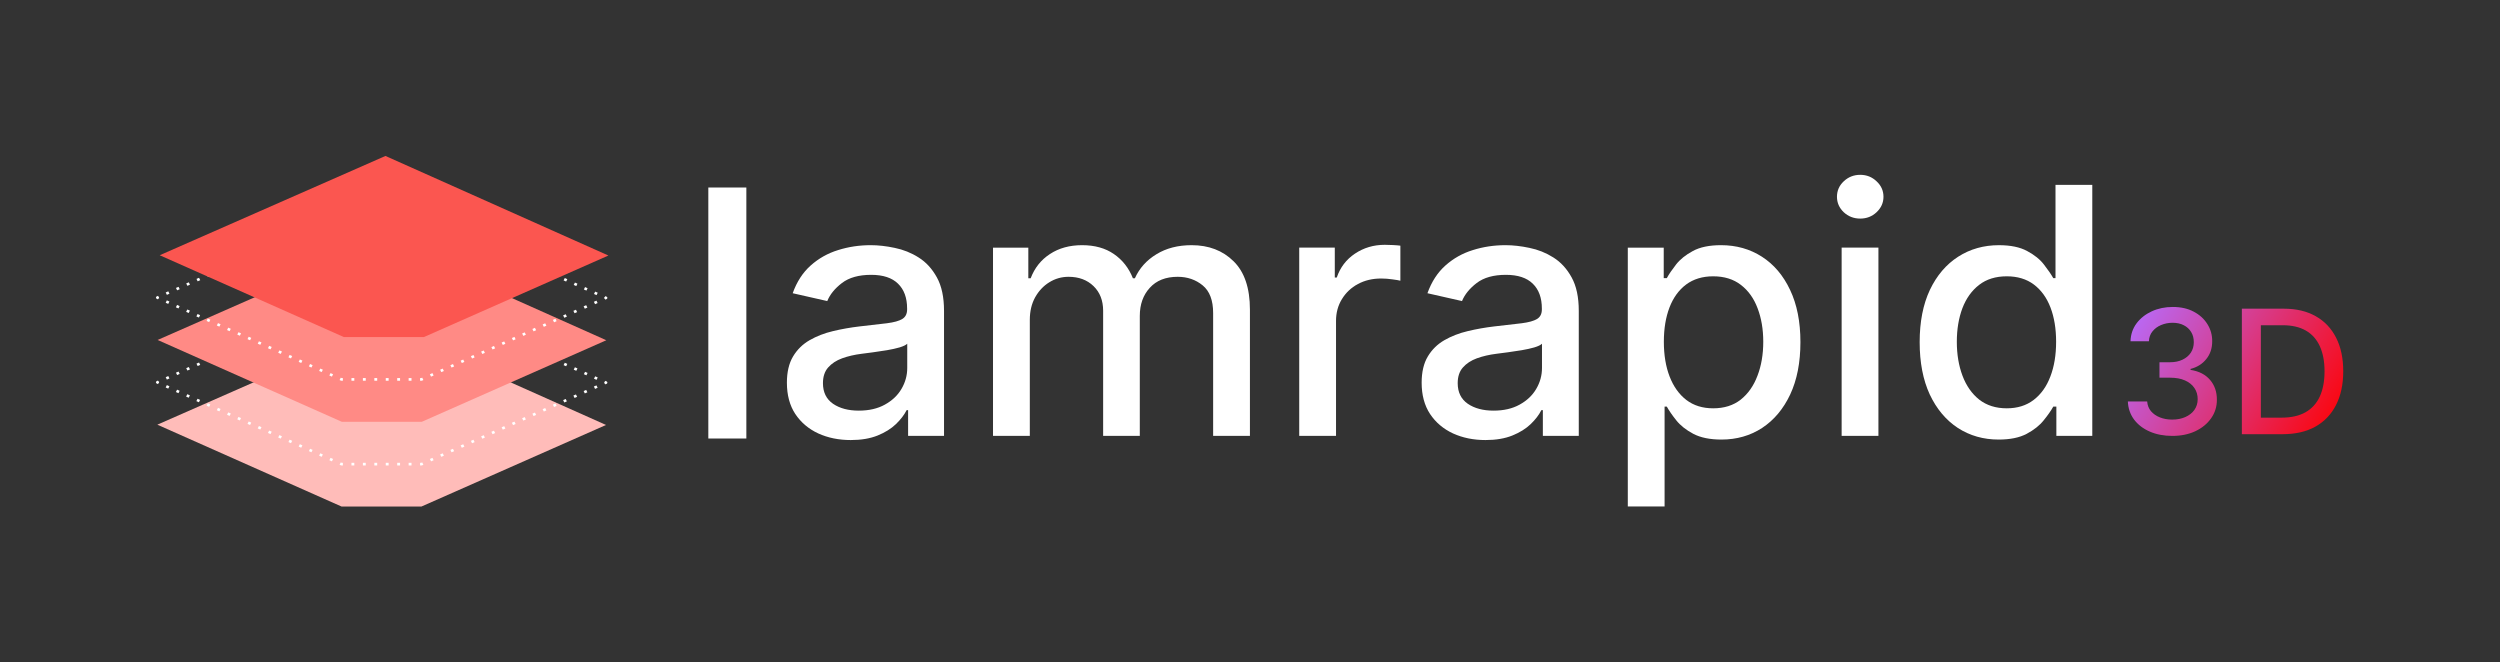 <svg width="200" height="53" viewBox="0 0 200 53" fill="none" xmlns="http://www.w3.org/2000/svg">
<rect x="0" y="0" width="200" height="53" fill="#333333" stroke="none"/>
<g id="Logo">
<g id="Group 6894">
<g id="Group 6893">
<g id="Group 6858">
<g id="3D">
<path id="Vector" d="M182.612 34.735H179.349V24.695H182.715C183.703 24.695 184.551 24.896 185.259 25.298C185.968 25.697 186.511 26.27 186.889 27.019C187.269 27.764 187.459 28.658 187.459 29.701C187.459 30.746 187.268 31.645 186.884 32.397C186.503 33.148 185.952 33.727 185.23 34.132C184.508 34.534 183.635 34.735 182.612 34.735ZM180.869 33.412H182.528C183.296 33.412 183.934 33.268 184.443 32.98C184.951 32.689 185.332 32.269 185.584 31.72C185.837 31.168 185.963 30.495 185.963 29.701C185.963 28.913 185.837 28.244 185.584 27.695C185.335 27.146 184.963 26.73 184.467 26.445C183.972 26.161 183.356 26.019 182.622 26.019H180.869V33.412Z" fill="url(#paint0_linear_753_16949)"/>
<path id="Vector_2" d="M173.787 34.872C173.111 34.872 172.507 34.756 171.976 34.524C171.447 34.292 171.029 33.97 170.721 33.558C170.416 33.143 170.251 32.663 170.229 32.117H171.774C171.794 32.414 171.894 32.672 172.074 32.892C172.258 33.107 172.497 33.274 172.793 33.392C173.088 33.509 173.416 33.568 173.777 33.568C174.174 33.568 174.525 33.499 174.83 33.362C175.139 33.225 175.38 33.034 175.554 32.789C175.728 32.54 175.815 32.254 175.815 31.931C175.815 31.594 175.728 31.298 175.554 31.043C175.383 30.785 175.132 30.582 174.801 30.435C174.473 30.288 174.076 30.215 173.61 30.215H172.758V28.979H173.61C173.984 28.979 174.312 28.912 174.594 28.778C174.879 28.644 175.103 28.458 175.263 28.22C175.424 27.978 175.504 27.695 175.504 27.371C175.504 27.061 175.434 26.791 175.293 26.562C175.155 26.33 174.958 26.149 174.702 26.018C174.45 25.888 174.151 25.822 173.807 25.822C173.478 25.822 173.172 25.883 172.886 26.004C172.604 26.121 172.374 26.291 172.197 26.513C172.02 26.732 171.925 26.995 171.912 27.303H170.44C170.457 26.76 170.617 26.283 170.922 25.871C171.231 25.459 171.638 25.137 172.143 24.905C172.648 24.673 173.209 24.557 173.826 24.557C174.473 24.557 175.03 24.683 175.5 24.935C175.972 25.183 176.336 25.515 176.592 25.93C176.851 26.345 176.979 26.799 176.976 27.293C176.979 27.855 176.822 28.332 176.504 28.724C176.189 29.117 175.769 29.38 175.244 29.514V29.592C175.913 29.694 176.431 29.958 176.799 30.386C177.17 30.814 177.353 31.346 177.35 31.98C177.353 32.532 177.199 33.027 176.887 33.465C176.579 33.903 176.157 34.248 175.623 34.499C175.088 34.748 174.476 34.872 173.787 34.872Z" fill="url(#paint1_linear_753_16949)"/>
</g>
<g id="Iamrapid">
<path id="Vector_3" d="M159.893 35.165C158.672 35.165 157.583 34.855 156.625 34.234C155.673 33.606 154.925 32.714 154.38 31.557C153.842 30.394 153.573 28.998 153.573 27.37C153.573 25.743 153.846 24.351 154.39 23.194C154.941 22.037 155.696 21.151 156.654 20.536C157.612 19.922 158.698 19.615 159.912 19.615C160.851 19.615 161.605 19.772 162.176 20.085C162.754 20.393 163.2 20.752 163.515 21.164C163.836 21.576 164.086 21.939 164.263 22.252H164.44V14.791H167.383V34.871H164.509V32.528H164.263C164.086 32.848 163.83 33.214 163.495 33.626C163.167 34.038 162.714 34.397 162.137 34.705C161.559 35.012 160.811 35.165 159.893 35.165ZM160.542 32.665C161.389 32.665 162.104 32.443 162.688 31.998C163.279 31.547 163.725 30.923 164.027 30.126C164.335 29.328 164.489 28.4 164.489 27.341C164.489 26.295 164.338 25.38 164.037 24.596C163.735 23.811 163.292 23.2 162.708 22.762C162.124 22.324 161.402 22.105 160.542 22.105C159.656 22.105 158.918 22.334 158.328 22.792C157.737 23.249 157.291 23.873 156.989 24.664C156.694 25.455 156.546 26.348 156.546 27.341C156.546 28.348 156.697 29.253 156.999 30.057C157.301 30.861 157.747 31.498 158.337 31.969C158.935 32.433 159.669 32.665 160.542 32.665Z" fill="white"/>
<path id="Vector_4" d="M147.331 34.871V19.81H150.274V34.871H147.331ZM148.817 17.487C148.306 17.487 147.866 17.317 147.498 16.977C147.137 16.63 146.957 16.219 146.957 15.741C146.957 15.258 147.137 14.846 147.498 14.506C147.866 14.159 148.306 13.986 148.817 13.986C149.329 13.986 149.766 14.159 150.127 14.506C150.494 14.846 150.678 15.258 150.678 15.741C150.678 16.219 150.494 16.63 150.127 16.977C149.766 17.317 149.329 17.487 148.817 17.487Z" fill="white"/>
<path id="Vector_5" d="M130.224 40.519V19.811H133.098V22.252H133.344C133.515 21.938 133.761 21.576 134.082 21.164C134.404 20.752 134.85 20.392 135.421 20.085C135.992 19.771 136.746 19.614 137.685 19.614C138.905 19.614 139.995 19.922 140.953 20.536C141.911 21.151 142.662 22.036 143.207 23.193C143.758 24.35 144.034 25.743 144.034 27.37C144.034 28.998 143.761 30.393 143.217 31.557C142.672 32.714 141.924 33.606 140.972 34.234C140.021 34.855 138.935 35.165 137.714 35.165C136.796 35.165 136.044 35.011 135.46 34.704C134.883 34.397 134.43 34.038 134.102 33.626C133.774 33.214 133.521 32.848 133.344 32.528H133.167V40.519H130.224ZM133.108 27.341C133.108 28.4 133.262 29.328 133.57 30.125C133.879 30.923 134.325 31.547 134.909 31.998C135.493 32.443 136.208 32.665 137.055 32.665C137.934 32.665 138.669 32.433 139.26 31.969C139.85 31.498 140.297 30.861 140.598 30.057C140.907 29.253 141.061 28.347 141.061 27.341C141.061 26.347 140.91 25.455 140.608 24.664C140.313 23.873 139.867 23.249 139.27 22.791C138.679 22.334 137.941 22.105 137.055 22.105C136.202 22.105 135.48 22.324 134.889 22.762C134.305 23.2 133.862 23.811 133.56 24.595C133.259 25.38 133.108 26.295 133.108 27.341Z" fill="white"/>
<path id="Vector_6" d="M118.841 35.204C117.883 35.204 117.017 35.028 116.242 34.675C115.468 34.315 114.855 33.796 114.402 33.116C113.956 32.436 113.732 31.603 113.732 30.616C113.732 29.766 113.896 29.066 114.225 28.517C114.553 27.968 114.996 27.534 115.553 27.213C116.111 26.893 116.735 26.651 117.424 26.488C118.113 26.324 118.815 26.2 119.53 26.115C120.436 26.011 121.171 25.926 121.735 25.86C122.299 25.788 122.709 25.674 122.965 25.517C123.221 25.36 123.349 25.105 123.349 24.752V24.684C123.349 23.827 123.106 23.164 122.621 22.693C122.142 22.223 121.427 21.987 120.475 21.987C119.484 21.987 118.703 22.206 118.132 22.644C117.568 23.076 117.178 23.556 116.961 24.085L114.195 23.458C114.523 22.543 115.002 21.804 115.632 21.242C116.269 20.673 117 20.262 117.827 20.007C118.654 19.745 119.524 19.614 120.436 19.614C121.039 19.614 121.679 19.686 122.355 19.83C123.038 19.968 123.674 20.222 124.265 20.595C124.862 20.968 125.351 21.5 125.731 22.193C126.112 22.88 126.302 23.772 126.302 24.87V34.871H123.428V32.812H123.31C123.12 33.191 122.834 33.564 122.454 33.93C122.073 34.296 121.584 34.6 120.987 34.842C120.39 35.083 119.674 35.204 118.841 35.204ZM119.481 32.851C120.295 32.851 120.99 32.691 121.568 32.371C122.152 32.05 122.595 31.632 122.896 31.116C123.205 30.593 123.359 30.034 123.359 29.439V27.498C123.254 27.602 123.051 27.7 122.749 27.792C122.454 27.877 122.116 27.952 121.735 28.017C121.354 28.076 120.984 28.132 120.623 28.184C120.262 28.23 119.96 28.269 119.717 28.302C119.146 28.373 118.625 28.494 118.152 28.664C117.686 28.834 117.312 29.079 117.03 29.4C116.754 29.713 116.616 30.132 116.616 30.655C116.616 31.38 116.886 31.929 117.424 32.302C117.962 32.668 118.647 32.851 119.481 32.851Z" fill="white"/>
<path id="Vector_7" d="M103.938 34.87V19.81H106.783V22.203H106.941C107.216 21.392 107.702 20.755 108.397 20.291C109.1 19.82 109.894 19.585 110.78 19.585C110.963 19.585 111.18 19.591 111.429 19.604C111.685 19.617 111.885 19.634 112.03 19.653V22.457C111.911 22.425 111.701 22.389 111.4 22.35C111.098 22.304 110.796 22.281 110.494 22.281C109.798 22.281 109.178 22.428 108.634 22.722C108.096 23.01 107.669 23.412 107.354 23.928C107.039 24.438 106.882 25.02 106.882 25.674V34.87H103.938Z" fill="white"/>
<path id="Vector_8" d="M79.441 34.871V19.811H82.266V22.262H82.453C82.768 21.432 83.284 20.785 83.999 20.32C84.714 19.85 85.57 19.614 86.568 19.614C87.579 19.614 88.425 19.85 89.107 20.32C89.796 20.791 90.305 21.438 90.633 22.262H90.791C91.152 21.458 91.726 20.817 92.513 20.34C93.301 19.856 94.239 19.614 95.328 19.614C96.7 19.614 97.819 20.043 98.685 20.899C99.558 21.755 99.994 23.046 99.994 24.772V34.871H97.051V25.046C97.051 24.027 96.772 23.288 96.214 22.831C95.656 22.373 94.99 22.144 94.216 22.144C93.258 22.144 92.513 22.438 91.982 23.027C91.45 23.608 91.184 24.357 91.184 25.272V34.871H88.251V24.86C88.251 24.043 87.995 23.386 87.483 22.889C86.972 22.393 86.305 22.144 85.485 22.144C84.927 22.144 84.412 22.291 83.94 22.585C83.474 22.873 83.097 23.275 82.808 23.791C82.526 24.308 82.385 24.906 82.385 25.586V34.871H79.441Z" fill="white"/>
<path id="Vector_9" d="M68.061 35.204C67.103 35.204 66.237 35.028 65.462 34.675C64.688 34.315 64.074 33.796 63.621 33.116C63.175 32.436 62.952 31.603 62.952 30.616C62.952 29.766 63.116 29.066 63.444 28.517C63.772 27.968 64.215 27.534 64.773 27.213C65.331 26.893 65.954 26.651 66.643 26.488C67.332 26.324 68.034 26.2 68.75 26.115C69.655 26.011 70.39 25.926 70.955 25.86C71.519 25.788 71.929 25.674 72.185 25.517C72.441 25.36 72.569 25.105 72.569 24.752V24.684C72.569 23.827 72.326 23.164 71.841 22.693C71.362 22.223 70.646 21.987 69.695 21.987C68.704 21.987 67.923 22.206 67.352 22.644C66.788 23.076 66.397 23.556 66.181 24.085L63.415 23.458C63.743 22.543 64.222 21.804 64.852 21.242C65.488 20.673 66.22 20.262 67.047 20.007C67.874 19.745 68.743 19.614 69.655 19.614C70.259 19.614 70.899 19.686 71.575 19.83C72.257 19.968 72.894 20.222 73.484 20.595C74.082 20.968 74.57 21.5 74.951 22.193C75.332 22.88 75.522 23.772 75.522 24.87V34.871H72.648V32.812H72.53C72.339 33.191 72.054 33.564 71.673 33.93C71.293 34.296 70.804 34.6 70.207 34.842C69.609 35.083 68.894 35.204 68.061 35.204ZM68.701 32.851C69.514 32.851 70.21 32.691 70.787 32.371C71.371 32.05 71.814 31.632 72.116 31.116C72.425 30.593 72.579 30.034 72.579 29.439V27.498C72.474 27.602 72.27 27.7 71.969 27.792C71.673 27.877 71.335 27.952 70.955 28.017C70.574 28.076 70.203 28.132 69.842 28.184C69.481 28.23 69.18 28.269 68.937 28.302C68.366 28.373 67.844 28.494 67.372 28.664C66.906 28.834 66.532 29.079 66.25 29.4C65.974 29.713 65.836 30.132 65.836 30.655C65.836 31.38 66.105 31.929 66.643 32.302C67.181 32.668 67.867 32.851 68.701 32.851Z" fill="white"/>
<path id="Vector_10" d="M59.708 15.001V35.081H56.666V15.001H59.708Z" fill="white"/>
</g>
<g id="Icon">
<path id="Vector_11" d="M27.318 40.52L12.587 33.974L30.645 26.032L48.482 33.997L33.722 40.52H27.318Z" fill="#FFBCB9"/>
<path id="Vector_12" d="M12.585 30.586L12.538 30.49C12.499 30.507 12.474 30.545 12.474 30.586C12.474 30.627 12.499 30.664 12.538 30.682L12.585 30.586ZM27.316 37.131L27.269 37.227C27.284 37.233 27.3 37.237 27.316 37.237V37.131ZM33.721 37.131V37.237C33.737 37.237 33.753 37.234 33.768 37.227L33.721 37.131ZM48.48 30.609L48.527 30.705C48.566 30.688 48.591 30.65 48.592 30.609C48.592 30.568 48.567 30.531 48.528 30.513L48.48 30.609ZM30.644 22.644L30.691 22.548C30.661 22.535 30.627 22.535 30.597 22.548L30.644 22.644ZM12.538 30.682L12.64 30.727L12.735 30.535L12.632 30.49L12.538 30.682ZM13.254 31L13.459 31.091L13.553 30.899L13.348 30.808L13.254 31ZM14.072 31.363L14.277 31.454L14.372 31.263L14.167 31.172L14.072 31.363ZM14.891 31.727L15.095 31.818L15.19 31.627L14.985 31.535L14.891 31.727ZM15.709 32.091L15.914 32.182L16.008 31.99L15.804 31.899L15.709 32.091ZM16.527 32.454L16.732 32.545L16.827 32.354L16.622 32.263L16.527 32.454ZM17.346 32.818L17.55 32.909L17.645 32.717L17.44 32.626L17.346 32.818ZM18.164 33.181L18.369 33.273L18.463 33.081L18.259 32.99L18.164 33.181ZM18.983 33.545L19.187 33.636L19.282 33.445L19.077 33.354L18.983 33.545ZM19.801 33.909L20.006 34L20.1 33.808L19.896 33.717L19.801 33.909ZM20.619 34.273L20.824 34.364L20.919 34.172L20.714 34.081L20.619 34.273ZM21.438 34.636L21.642 34.727L21.737 34.535L21.532 34.444L21.438 34.636ZM22.256 35L22.461 35.091L22.555 34.899L22.351 34.808L22.256 35ZM23.075 35.364L23.279 35.454L23.374 35.263L23.169 35.172L23.075 35.364ZM23.893 35.727L24.098 35.818L24.192 35.626L23.988 35.535L23.893 35.727ZM24.711 36.091L24.916 36.181L25.01 35.99L24.806 35.899L24.711 36.091ZM25.53 36.454L25.734 36.545L25.829 36.353L25.624 36.263L25.53 36.454ZM26.348 36.818L26.553 36.909L26.647 36.717L26.443 36.626L26.348 36.818ZM27.166 37.182L27.269 37.227L27.363 37.035L27.261 36.99L27.166 37.182ZM27.316 37.237H27.43V37.025H27.316V37.237ZM28.117 37.237H28.345V37.025H28.117V37.237ZM29.032 37.237H29.26V37.025H29.032V37.237ZM29.947 37.237H30.175V37.025H29.947V37.237ZM30.861 37.237H31.09V37.025H30.861V37.237ZM31.776 37.237H32.005V37.025H31.776V37.237ZM32.691 37.237H32.92V37.025H32.691V37.237ZM33.606 37.237H33.721V37.025H33.606V37.237ZM33.768 37.227L33.87 37.182L33.776 36.99L33.674 37.035L33.768 37.227ZM34.485 36.91L34.69 36.819L34.596 36.627L34.391 36.718L34.485 36.91ZM35.305 36.547L35.51 36.457L35.416 36.265L35.211 36.356L35.305 36.547ZM36.125 36.185L36.33 36.095L36.236 35.903L36.031 35.993L36.125 36.185ZM36.945 35.823L37.15 35.732L37.056 35.541L36.851 35.631L36.945 35.823ZM37.765 35.461L37.97 35.37L37.876 35.178L37.671 35.269L37.765 35.461ZM38.585 35.098L38.79 35.008L38.696 34.816L38.491 34.906L38.585 35.098ZM39.405 34.736L39.61 34.645L39.516 34.453L39.311 34.544L39.405 34.736ZM40.225 34.373L40.43 34.283L40.336 34.091L40.131 34.182L40.225 34.373ZM41.045 34.011L41.25 33.92L41.156 33.729L40.951 33.819L41.045 34.011ZM41.865 33.649L42.07 33.558L41.976 33.367L41.771 33.457L41.865 33.649ZM42.685 33.286L42.89 33.196L42.796 33.004L42.591 33.094L42.685 33.286ZM43.505 32.924L43.71 32.834L43.616 32.642L43.411 32.732L43.505 32.924ZM44.325 32.562L44.53 32.471L44.436 32.279L44.231 32.37L44.325 32.562ZM45.145 32.199L45.35 32.109L45.256 31.917L45.051 32.008L45.145 32.199ZM45.965 31.837L46.17 31.747L46.076 31.555L45.871 31.645L45.965 31.837ZM46.785 31.475L46.99 31.384L46.895 31.192L46.691 31.283L46.785 31.475ZM47.605 31.112L47.81 31.022L47.715 30.83L47.511 30.921L47.605 31.112ZM48.425 30.75L48.527 30.705L48.433 30.513L48.33 30.558L48.425 30.75ZM48.528 30.513L48.426 30.468L48.331 30.659L48.433 30.705L48.528 30.513ZM47.818 30.196L47.615 30.106L47.52 30.297L47.723 30.388L47.818 30.196ZM47.007 29.834L46.805 29.744L46.71 29.935L46.912 30.026L47.007 29.834ZM46.197 29.472L45.994 29.382L45.899 29.573L46.102 29.664L46.197 29.472ZM45.386 29.11L45.183 29.02L45.088 29.211L45.291 29.302L45.386 29.11ZM44.575 28.748L44.373 28.657L44.278 28.849L44.48 28.94L44.575 28.748ZM43.764 28.386L43.562 28.296L43.467 28.487L43.669 28.578L43.764 28.386ZM42.954 28.024L42.751 27.933L42.656 28.125L42.859 28.215L42.954 28.024ZM42.143 27.662L41.94 27.571L41.845 27.763L42.048 27.854L42.143 27.662ZM41.332 27.3L41.13 27.209L41.035 27.401L41.237 27.491L41.332 27.3ZM40.522 26.938L40.319 26.847L40.224 27.039L40.426 27.129L40.522 26.938ZM39.711 26.576L39.508 26.485L39.413 26.677L39.616 26.767L39.711 26.576ZM38.9 26.214L38.697 26.123L38.602 26.315L38.805 26.405L38.9 26.214ZM38.089 25.852L37.886 25.761L37.791 25.953L37.994 26.043L38.089 25.852ZM37.279 25.49L37.076 25.399L36.981 25.59L37.184 25.681L37.279 25.49ZM36.468 25.128L36.265 25.037L36.17 25.229L36.373 25.319L36.468 25.128ZM35.657 24.766L35.454 24.675L35.359 24.866L35.562 24.957L35.657 24.766ZM34.846 24.404L34.644 24.313L34.548 24.504L34.751 24.595L34.846 24.404ZM34.035 24.041L33.833 23.951L33.738 24.142L33.941 24.233L34.035 24.041ZM33.225 23.68L33.022 23.589L32.927 23.78L33.13 23.871L33.225 23.68ZM32.414 23.317L32.211 23.227L32.116 23.418L32.319 23.509L32.414 23.317ZM31.603 22.955L31.401 22.865L31.305 23.056L31.508 23.147L31.603 22.955ZM30.793 22.593L30.691 22.548L30.596 22.739L30.698 22.785L30.793 22.593ZM30.597 22.548L30.494 22.593L30.588 22.785L30.691 22.74L30.597 22.548ZM29.878 22.864L29.673 22.954L29.767 23.146L29.972 23.056L29.878 22.864ZM29.058 23.225L28.852 23.315L28.946 23.507L29.151 23.417L29.058 23.225ZM28.237 23.586L28.032 23.676L28.125 23.868L28.331 23.778L28.237 23.586ZM27.416 23.947L27.211 24.037L27.305 24.229L27.51 24.139L27.416 23.947ZM26.595 24.308L26.39 24.398L26.484 24.59L26.689 24.5L26.595 24.308ZM25.774 24.669L25.569 24.759L25.663 24.951L25.868 24.861L25.774 24.669ZM24.953 25.03L24.748 25.12L24.842 25.312L25.047 25.222L24.953 25.03ZM24.133 25.391L23.927 25.481L24.021 25.673L24.226 25.583L24.133 25.391ZM23.312 25.752L23.106 25.842L23.2 26.034L23.406 25.944L23.312 25.752ZM22.491 26.113L22.286 26.203L22.38 26.395L22.585 26.305L22.491 26.113ZM21.67 26.474L21.465 26.564L21.559 26.756L21.764 26.666L21.67 26.474ZM20.849 26.835L20.644 26.925L20.738 27.117L20.943 27.027L20.849 26.835ZM20.029 27.196L19.823 27.286L19.917 27.478L20.122 27.388L20.029 27.196ZM19.208 27.557L19.003 27.647L19.096 27.839L19.301 27.749L19.208 27.557ZM18.387 27.918L18.182 28.008L18.275 28.2L18.48 28.11L18.387 27.918ZM17.566 28.279L17.361 28.369L17.454 28.561L17.66 28.471L17.566 28.279ZM16.745 28.64L16.54 28.73L16.634 28.922L16.839 28.832L16.745 28.64ZM15.924 29.001L15.719 29.091L15.813 29.283L16.018 29.193L15.924 29.001ZM15.104 29.362L14.898 29.452L14.992 29.644L15.197 29.554L15.104 29.362ZM14.283 29.723L14.077 29.813L14.171 30.005L14.376 29.915L14.283 29.723ZM13.462 30.084L13.257 30.174L13.35 30.366L13.556 30.276L13.462 30.084ZM12.641 30.445L12.538 30.49L12.632 30.682L12.735 30.637L12.641 30.445Z" fill="white"/>
<path id="Vector_13" d="M27.341 33.742L12.61 27.197L30.669 19.254L48.505 27.219L33.746 33.742H27.341Z" fill="#FF8A85"/>
<path id="Vector_14" d="M12.585 23.808L12.538 23.712C12.499 23.729 12.474 23.767 12.474 23.808C12.474 23.849 12.499 23.886 12.538 23.904L12.585 23.808ZM27.316 30.353L27.269 30.449C27.284 30.456 27.3 30.459 27.316 30.459V30.353ZM33.721 30.353V30.459C33.737 30.459 33.753 30.456 33.768 30.449L33.721 30.353ZM48.48 23.831L48.527 23.927C48.566 23.91 48.591 23.872 48.592 23.831C48.592 23.79 48.567 23.753 48.528 23.735L48.48 23.831ZM30.644 15.866L30.691 15.77C30.661 15.757 30.627 15.757 30.597 15.77L30.644 15.866ZM12.538 23.904L12.64 23.949L12.735 23.758L12.632 23.712L12.538 23.904ZM13.254 24.222L13.459 24.313L13.553 24.121L13.348 24.03L13.254 24.222ZM14.072 24.586L14.277 24.677L14.372 24.485L14.167 24.394L14.072 24.586ZM14.891 24.949L15.095 25.04L15.19 24.849L14.985 24.758L14.891 24.949ZM15.709 25.313L15.914 25.404L16.008 25.212L15.804 25.121L15.709 25.313ZM16.527 25.677L16.732 25.767L16.827 25.576L16.622 25.485L16.527 25.677ZM17.346 26.04L17.55 26.131L17.645 25.939L17.44 25.849L17.346 26.04ZM18.164 26.404L18.369 26.495L18.463 26.303L18.259 26.212L18.164 26.404ZM18.983 26.767L19.187 26.858L19.282 26.667L19.077 26.576L18.983 26.767ZM19.801 27.131L20.006 27.222L20.1 27.03L19.896 26.939L19.801 27.131ZM20.619 27.495L20.824 27.586L20.919 27.394L20.714 27.303L20.619 27.495ZM21.438 27.858L21.642 27.949L21.737 27.758L21.532 27.667L21.438 27.858ZM22.256 28.222L22.461 28.313L22.555 28.121L22.351 28.03L22.256 28.222ZM23.075 28.586L23.279 28.676L23.374 28.485L23.169 28.394L23.075 28.586ZM23.893 28.949L24.098 29.04L24.192 28.849L23.988 28.758L23.893 28.949ZM24.711 29.313L24.916 29.404L25.01 29.212L24.806 29.121L24.711 29.313ZM25.53 29.676L25.734 29.767L25.829 29.576L25.624 29.485L25.53 29.676ZM26.348 30.04L26.553 30.131L26.647 29.939L26.443 29.848L26.348 30.04ZM27.166 30.404L27.269 30.449L27.363 30.258L27.261 30.212L27.166 30.404ZM27.316 30.459H27.43V30.247H27.316V30.459ZM28.117 30.459H28.345V30.247H28.117V30.459ZM29.032 30.459H29.26V30.247H29.032V30.459ZM29.947 30.459H30.175V30.247H29.947V30.459ZM30.861 30.459H31.09V30.247H30.861V30.459ZM31.776 30.459H32.005V30.247H31.776V30.459ZM32.691 30.459H32.92V30.247H32.691V30.459ZM33.606 30.459H33.721V30.247H33.606V30.459ZM33.768 30.449L33.87 30.404L33.776 30.212L33.674 30.257L33.768 30.449ZM34.485 30.132L34.69 30.042L34.596 29.85L34.391 29.94L34.485 30.132ZM35.305 29.77L35.51 29.679L35.416 29.487L35.211 29.578L35.305 29.77ZM36.125 29.407L36.33 29.317L36.236 29.125L36.031 29.216L36.125 29.407ZM36.945 29.045L37.15 28.954L37.056 28.763L36.851 28.853L36.945 29.045ZM37.765 28.683L37.97 28.592L37.876 28.4L37.671 28.491L37.765 28.683ZM38.585 28.32L38.79 28.23L38.696 28.038L38.491 28.128L38.585 28.32ZM39.405 27.958L39.61 27.868L39.516 27.676L39.311 27.766L39.405 27.958ZM40.225 27.596L40.43 27.505L40.336 27.313L40.131 27.404L40.225 27.596ZM41.045 27.233L41.25 27.143L41.156 26.951L40.951 27.042L41.045 27.233ZM41.865 26.871L42.07 26.78L41.976 26.589L41.771 26.679L41.865 26.871ZM42.685 26.509L42.89 26.418L42.796 26.226L42.591 26.317L42.685 26.509ZM43.505 26.146L43.71 26.056L43.616 25.864L43.411 25.954L43.505 26.146ZM44.325 25.784L44.53 25.694L44.436 25.502L44.231 25.592L44.325 25.784ZM45.145 25.422L45.35 25.331L45.256 25.139L45.051 25.23L45.145 25.422ZM45.965 25.059L46.17 24.969L46.076 24.777L45.871 24.867L45.965 25.059ZM46.785 24.697L46.99 24.606L46.895 24.415L46.691 24.505L46.785 24.697ZM47.605 24.335L47.81 24.244L47.715 24.052L47.511 24.143L47.605 24.335ZM48.425 23.972L48.527 23.927L48.433 23.735L48.33 23.78L48.425 23.972ZM48.528 23.735L48.426 23.69L48.331 23.881L48.433 23.927L48.528 23.735ZM47.818 23.418L47.615 23.328L47.52 23.519L47.723 23.61L47.818 23.418ZM47.007 23.056L46.805 22.966L46.71 23.157L46.913 23.248L47.007 23.056ZM46.197 22.694L45.994 22.604L45.899 22.795L46.102 22.886L46.197 22.694ZM45.386 22.332L45.183 22.242L45.088 22.433L45.291 22.524L45.386 22.332ZM44.575 21.97L44.373 21.88L44.278 22.071L44.48 22.162L44.575 21.97ZM43.764 21.608L43.562 21.518L43.467 21.709L43.669 21.8L43.764 21.608ZM42.954 21.246L42.751 21.156L42.656 21.347L42.859 21.438L42.954 21.246ZM42.143 20.884L41.94 20.794L41.845 20.985L42.048 21.076L42.143 20.884ZM41.332 20.522L41.13 20.431L41.035 20.623L41.237 20.714L41.332 20.522ZM40.522 20.16L40.319 20.07L40.224 20.261L40.426 20.352L40.522 20.16ZM39.711 19.798L39.508 19.707L39.413 19.899L39.616 19.989L39.711 19.798ZM38.9 19.436L38.697 19.345L38.602 19.537L38.805 19.628L38.9 19.436ZM38.089 19.074L37.886 18.983L37.791 19.175L37.994 19.265L38.089 19.074ZM37.279 18.712L37.076 18.621L36.981 18.813L37.184 18.903L37.279 18.712ZM36.468 18.35L36.265 18.259L36.17 18.451L36.373 18.541L36.468 18.35ZM35.657 17.988L35.454 17.897L35.359 18.089L35.562 18.179L35.657 17.988ZM34.846 17.626L34.644 17.535L34.548 17.727L34.751 17.817L34.846 17.626ZM34.035 17.264L33.833 17.173L33.738 17.364L33.941 17.455L34.035 17.264ZM33.225 16.902L33.022 16.811L32.927 17.003L33.13 17.093L33.225 16.902ZM32.414 16.54L32.211 16.449L32.116 16.64L32.319 16.731L32.414 16.54ZM31.603 16.177L31.401 16.087L31.305 16.278L31.508 16.369L31.603 16.177ZM30.793 15.815L30.691 15.77L30.596 15.962L30.698 16.007L30.793 15.815ZM30.597 15.77L30.494 15.815L30.588 16.007L30.691 15.962L30.597 15.77ZM29.878 16.086L29.673 16.176L29.767 16.368L29.972 16.278L29.878 16.086ZM29.058 16.447L28.852 16.537L28.946 16.729L29.151 16.639L29.058 16.447ZM28.237 16.808L28.032 16.898L28.125 17.09L28.331 17L28.237 16.808ZM27.416 17.169L27.211 17.259L27.305 17.451L27.51 17.361L27.416 17.169ZM26.595 17.53L26.39 17.62L26.484 17.812L26.689 17.722L26.595 17.53ZM25.774 17.891L25.569 17.981L25.663 18.173L25.868 18.083L25.774 17.891ZM24.953 18.252L24.748 18.342L24.842 18.534L25.047 18.444L24.953 18.252ZM24.133 18.613L23.927 18.703L24.021 18.895L24.226 18.805L24.133 18.613ZM23.312 18.974L23.106 19.064L23.2 19.256L23.406 19.166L23.312 18.974ZM22.491 19.335L22.286 19.425L22.38 19.617L22.585 19.527L22.491 19.335ZM21.67 19.696L21.465 19.786L21.559 19.978L21.764 19.888L21.67 19.696ZM20.849 20.057L20.644 20.147L20.738 20.339L20.943 20.249L20.849 20.057ZM20.029 20.418L19.823 20.508L19.917 20.7L20.122 20.61L20.029 20.418ZM19.208 20.779L19.003 20.869L19.096 21.061L19.301 20.971L19.208 20.779ZM18.387 21.14L18.182 21.23L18.275 21.422L18.48 21.332L18.387 21.14ZM17.566 21.501L17.361 21.591L17.454 21.783L17.66 21.693L17.566 21.501ZM16.745 21.862L16.54 21.952L16.634 22.144L16.839 22.054L16.745 21.862ZM15.924 22.223L15.719 22.313L15.813 22.505L16.018 22.415L15.924 22.223ZM15.104 22.584L14.898 22.674L14.992 22.866L15.197 22.776L15.104 22.584ZM14.283 22.945L14.077 23.035L14.171 23.227L14.376 23.137L14.283 22.945ZM13.462 23.306L13.257 23.396L13.35 23.588L13.556 23.498L13.462 23.306ZM12.641 23.667L12.538 23.712L12.632 23.904L12.735 23.859L12.641 23.667Z" fill="white"/>
<path id="Vector_15" d="M27.508 26.964L12.777 20.419L30.836 12.476L48.672 20.442L33.913 26.964H27.508Z" fill="#FB5650"/>
</g>
</g>
</g>
</g>
</g>
<defs>
<linearGradient id="paint0_linear_753_16949" x1="187.563" y1="34.258" x2="170.745" y2="24.103" gradientUnits="userSpaceOnUse">
<stop stop-color="#FF0000"/>
<stop offset="1" stop-color="#B66DFF"/>
</linearGradient>
<linearGradient id="paint1_linear_753_16949" x1="187.562" y1="34.258" x2="170.744" y2="24.102" gradientUnits="userSpaceOnUse">
<stop stop-color="#FF0000" stop-opacity="0.99"/>
<stop offset="1" stop-color="#B66DFF"/>
</linearGradient>
</defs>
</svg>
